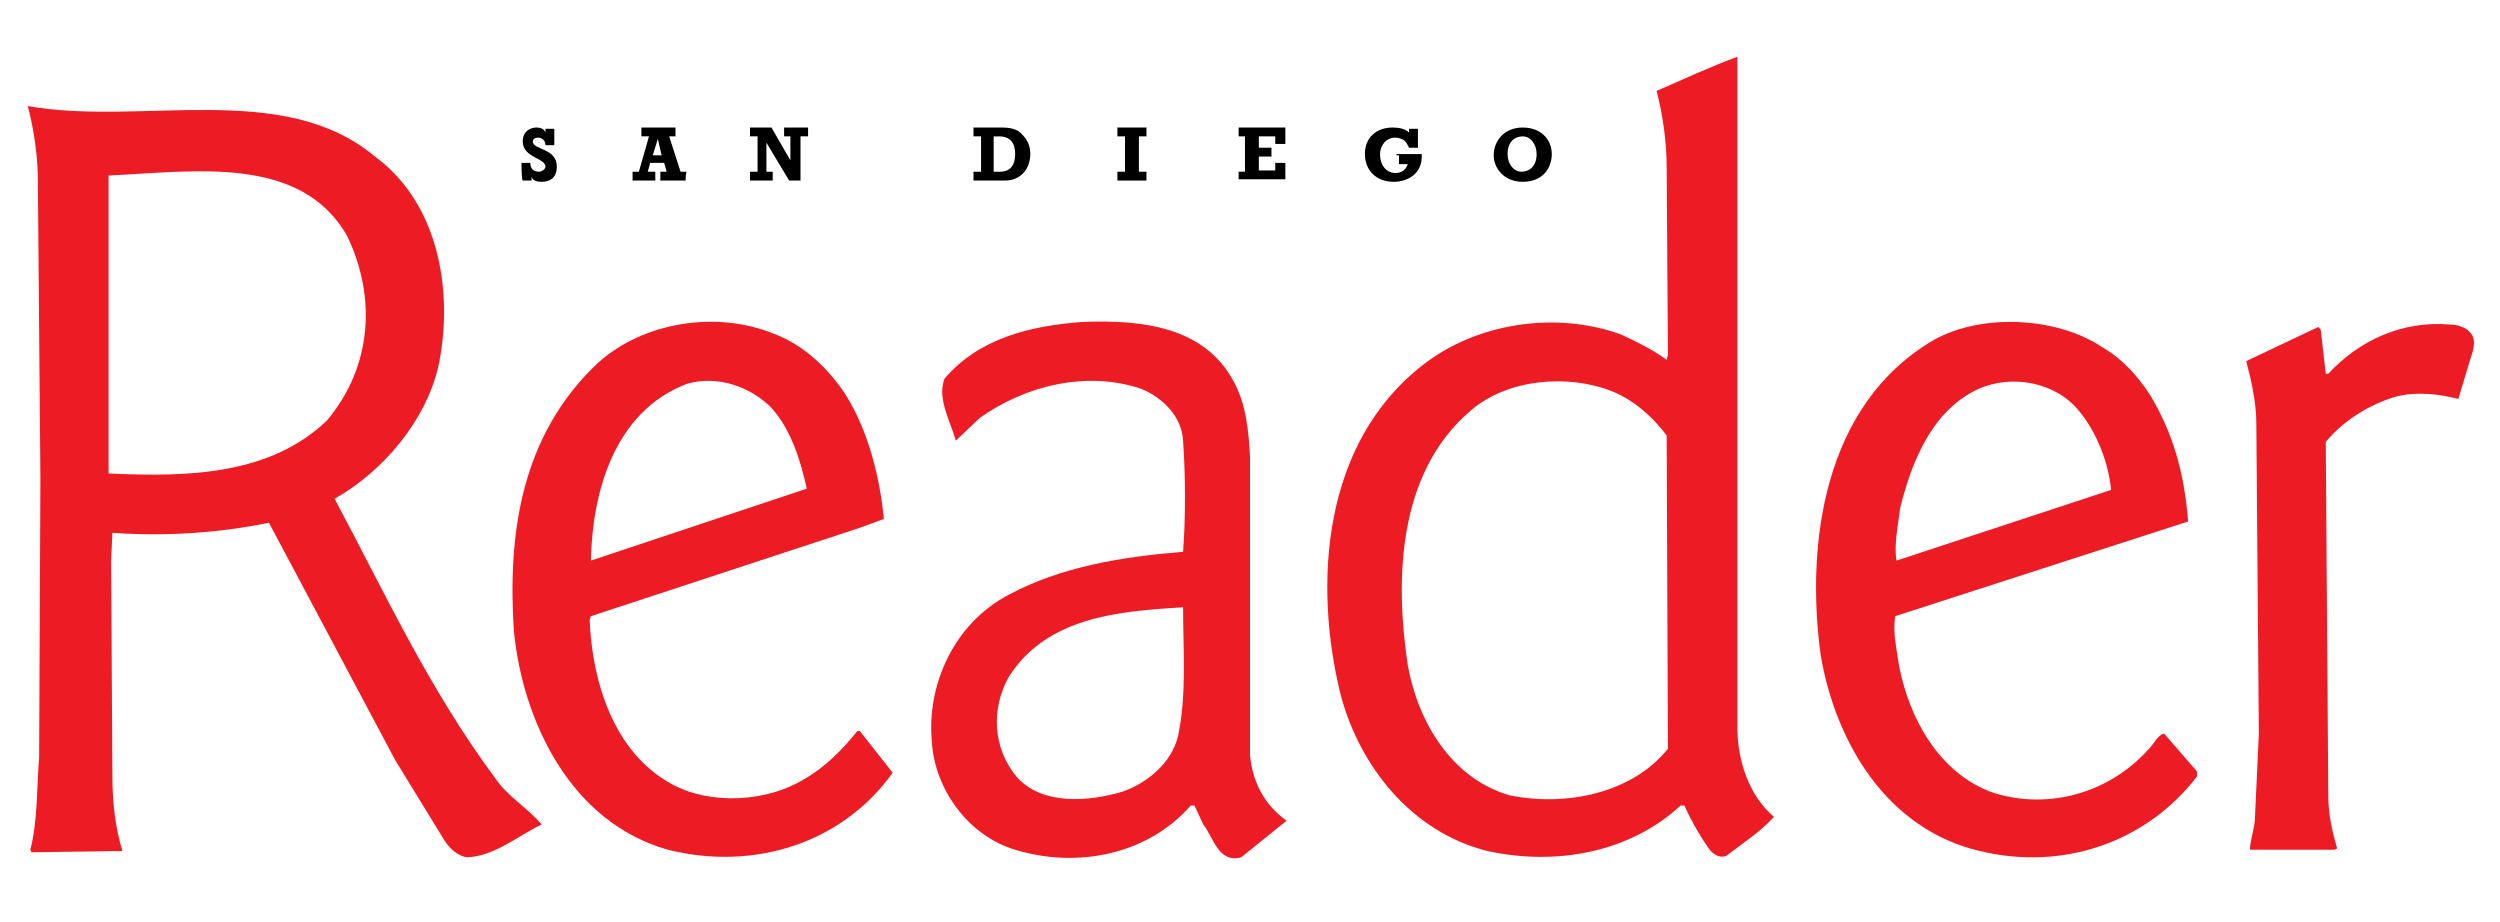 <svg xmlns="http://www.w3.org/2000/svg" xmlns:xlink="http://www.w3.org/1999/xlink" id="Layer_1" x="0px" y="0px" viewBox="0 0 198 73" style="enable-background:new 0 0 198 73;" xml:space="preserve"><style type="text/css">	.st0{fill:#ED1C24;}</style><path class="st0" d="M29.7,12.4c5.3,3.9,6.2,11.2,5,16.7c-1,4.2-4.3,8.2-8.2,10.4c4,7.5,7.5,15.1,12.7,22.1c1,1.5,2.5,2.3,3.7,3.7  c-1.9,0.9-3.7,2.5-5.9,2.6c-0.8-0.1-1.5-0.8-1.9-1.5l-3.8-6.2l-10-18.8c-3.9,0.8-8.1,1.1-12.4,0.8l-0.1,2.2l0.1,17  c0,2,0.2,4.1,0.8,6l-7.2,0.1l-0.1-0.2C3,65,2.9,62.4,3.1,60l0.1-22.1L3,14.4c0-2-0.3-4.1-0.8-6C11.2,10,22.4,6.3,29.7,12.4z   M8.6,13.9l0,23.6c6.4,0.3,12.8,0.1,17.3-4.2c3.6-4.3,3.9-9.8,1.6-14.6C23.8,12.2,15.3,13.6,8.6,13.9z"></path><path class="st0" d="M195.7,26.4c0.5,0.7,0.1,1.5-0.1,2.2l-0.9,3c-1.5-0.4-3.3-0.6-4.9-0.2c-2.1,0.6-4.2,1.9-5.6,3.6l0.2,28  c0,1.5,0.3,2.8,0.7,4.2l-0.2,0.1l-6.7,0c0-0.8,0.4-1.7,0.4-2.7l0.3-6.5l-0.2-24.6c0-1.6-0.4-3.4-0.8-4.9l5.7-2.7l0.2,0.2l0.4,3.5  h0.2c2.5-2.7,5.9-4.2,9.6-3.9C194.6,25.7,195.3,25.9,195.7,26.4z"></path><path class="st0" d="M67,31.3c1.8,2.9,2.7,6.6,3,9.8l-1.9,0.7l-21.3,7l-0.1,0.3c0.2,4.9,1.9,10.5,6.5,13c3.1,1.7,7.6,1.4,10.5-0.4  c1.6-0.9,3-2.3,4.2-3.8l0.2,0l2.6,3.3c-4,5.6-11,7.8-17.8,6.1c-7.8-2.2-11.5-10.3-12.2-17.3c-0.5-7.6,0.5-15.5,6.7-21.3  c3.6-3.2,9.3-4.1,13.8-2.3C63.7,27.3,65.7,29.3,67,31.3z M54.4,30.4c-5.8,2.2-7.5,8.7-7.6,14l17.1-5.7c-0.5-2.2-1.2-4.6-2.8-6.4  C59.4,30.6,56.8,29.7,54.4,30.4z"></path><path class="st0" d="M137.6,19.7l0,37.9c0,2.6,0.9,5.4,2.9,7.1c-1.1,1.2-2.5,2.1-3.8,3.1c-0.7,0.2-1.2-0.3-1.5-0.8  c-0.7-1-1.3-2.1-1.8-3.2h-0.3c-4,3.7-9.8,4.8-15.3,3.6c-6-1.5-10.1-6.7-11.6-12.3c-2.2-8.8-1.5-20,6.5-26.2  c4.2-3.3,10.5-4.3,15.7-2.4c1.3,0.6,2.5,1.2,3.6,2l0.1-0.4L132,13.2c0-1.9-0.3-4.1-0.8-6c2.1-0.9,4.2-1.9,6.4-2.7L137.6,19.7z   M127.7,31c-3.5-1.4-8.3-1-11.2,1.5c-5.9,5-6,13.6-5,20.2c0.8,4.5,3.5,9,8.1,10.3c4.5,0.9,9.7-0.2,12.5-3.7L132,34.5  C130.9,33,129.4,31.7,127.7,31z"></path><path class="st0" d="M170.3,31.3c1.9,3.2,2.7,6.3,3,10l-23.2,7.5c-0.2,1.3,0.1,2.5,0.3,3.9c0.8,4.2,3.2,8.6,7.5,10.1  c4.5,1.4,9.3-0.1,12.3-3.5c0.4-0.4,0.7-1.1,1.2-1.2l2.6,3l0,0.4c-4,5.2-10.6,7.5-17.2,5.9c-7.3-1.7-11.4-8.5-12.6-15.5  c-1.2-8.8,0.2-19.9,9-25c3.8-2.1,9.7-1.8,13.3,0.6C168.2,28.5,169.3,29.8,170.3,31.3z M156.7,30.8c-3.7,1.7-5.3,5.8-6.2,9.4  c-0.2,1.5-0.5,3-0.3,4.2l17-5.6c-0.2-2.1-1.1-4.5-2.5-6.2C162.9,30.3,159.4,29.6,156.7,30.8z"></path><path class="st0" d="M97.7,30.2c1,1.8,1.2,4,1.3,6l0,23.6c0.2,2.2,1.2,4,2.9,5.2l-3.6,2.9c-1.8,0.5-2.2-1.6-3-2.6l-0.7-1.5l-0.3,0  c-3.4,3.9-9,5-13.9,3.5c-3.7-1.1-6.4-4.8-6.6-8.6c-0.4-4.4,1.7-9.3,6.1-11.6c4.1-2.2,8.9-3,13.8-3.4c0.2-2.6,0.2-6,0-8.8  c-0.1-1.9-1.6-3.4-3.3-4.1c-4.4-1.5-9.3-0.2-12.8,2.3l-1.9,1.8c-0.4-1.5-1.5-3.3-0.9-4.9c2.7-3.2,6.8-4.2,10.9-4.5  C90.5,25.3,95.4,25.9,97.7,30.2z M79.9,53.6c-1.4,2.5-1.3,5.6,0.6,7.9c2,2.3,5.7,2,8.4,1.2c2-0.7,3.9-2.3,4.4-4.4  c0.7-3.3,0.4-6.9,0.4-10.2C88.5,48.4,82.9,48.9,79.9,53.6z"></path><path d="M41.3,12.9H42c0,0.5,0.3,0.7,0.7,0.7c0.2,0,0.5-0.2,0.5-0.4c0-0.7-1.8-0.7-1.8-2c0-0.8,0.6-1.1,1.1-1.1  c0.3,0,0.6,0.1,0.7,0.4l0,0v-0.3h0.7v1.3h-0.7c0-0.4-0.3-0.6-0.6-0.6c-0.2,0-0.4,0.1-0.4,0.3c0,0.7,1.9,0.5,1.9,2  c0,1-0.7,1.2-1.2,1.2c-0.4,0-0.7-0.1-0.8-0.4l0,0v0.3h-0.7C41.3,14.2,41.3,12.9,41.3,12.9z"></path><path d="M54.3,14.3h-2v-0.7h0.5l-0.2-0.7h-1.1l-0.2,0.7h0.6v0.7h-1.8v-0.7h0.5l0.8-2.8h-0.6v-0.7h2.7v0.7H53l0.9,2.8h0.5  C54.3,13.6,54.3,14.3,54.3,14.3z M52.1,11L52.1,11l-0.4,1.3h0.7L52.1,11z"></path><path d="M59.4,13.6H60v-2.8h-0.6v-0.7h1.7l1.5,2.6l0,0v-1.9h-0.5v-0.7h1.9v0.7h-0.6v3.5h-0.9l-1.8-3l0,0v2.3h0.5v0.7h-1.8L59.4,13.6  L59.4,13.6z"></path><path d="M77.1,13.6h0.6v-2.8h-0.6v-0.7h2.2c0.7,0,1.3,0.1,1.7,0.6c0.4,0.4,0.6,0.9,0.6,1.5c0,1.1-0.7,2.1-2,2.1h-2.5L77.1,13.6  L77.1,13.6z M79.2,13.6c0.8,0,1.2-0.5,1.2-1.4c0-0.9-0.4-1.4-1.3-1.4h-0.4v2.8H79.2z"></path><path d="M88.5,13.6h0.6v-2.8h-0.6v-0.7h2.3v0.7h-0.6v2.8h0.6v0.7h-2.3V13.6z"></path><path d="M98.1,13.6h0.5v-2.8h-0.5v-0.7h3.7v1.3H101v-0.6h-1.3v0.9h1v0.7h-1v1.1h1.3v-0.6h0.8v1.3h-3.7L98.1,13.6L98.1,13.6z"></path><path d="M110.6,12.2h2c0.1,1.7-1.3,2.2-2.2,2.2c-1.5,0-2.3-1-2.3-2.2c0-1.3,0.9-2.1,2.2-2.1c0.5,0,1,0.1,1.3,0.4v-0.3h0.7v1.5h-0.7  c-0.1-0.2-0.2-0.4-0.4-0.6c-0.2-0.1-0.4-0.2-0.7-0.2c-0.7,0-1.2,0.6-1.2,1.3c0,1,0.6,1.5,1.2,1.5c0.5,0,0.8-0.2,1-0.7h-0.7v-0.7  H110.6z"></path><path d="M122.9,12.2c0,1.1-0.7,2.2-2.3,2.2c-1.5,0-2.3-1.1-2.3-2.1c0-1.1,0.8-2.2,2.3-2.2C122.1,10.1,122.9,11.1,122.9,12.2z   M119.4,12.2c0,0.8,0.5,1.4,1.1,1.4c0.6,0,1.2-0.4,1.2-1.4c0-0.8-0.5-1.4-1.1-1.4C120,10.8,119.4,11.2,119.4,12.2z"></path></svg>
